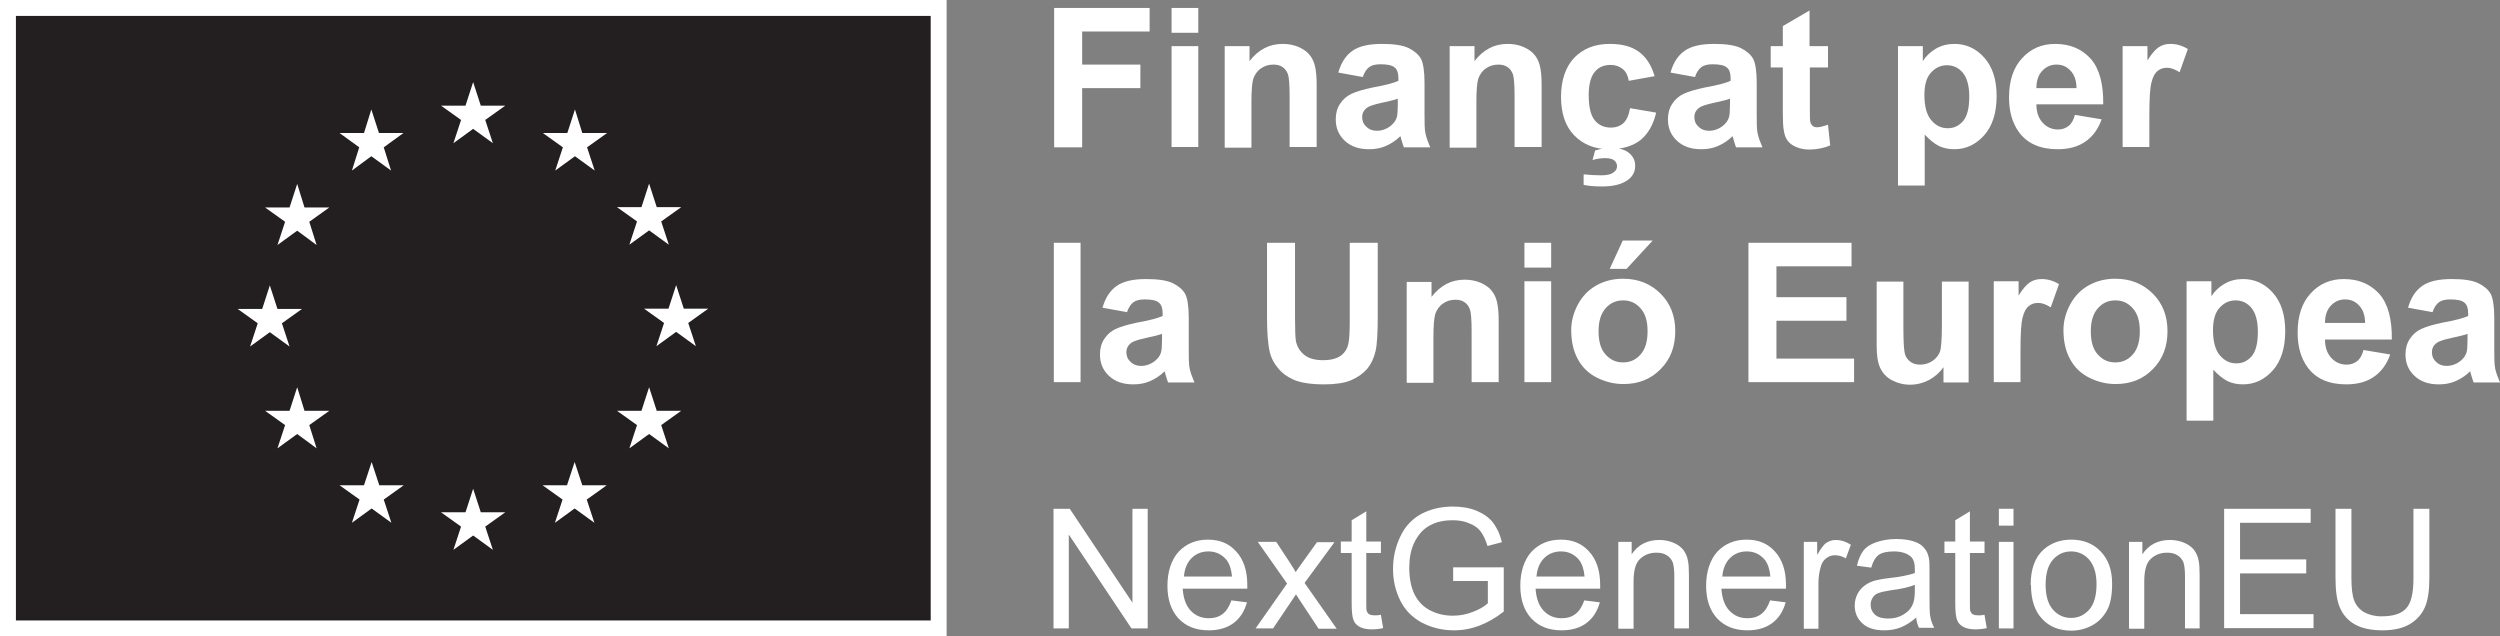 <?xml version="1.0" encoding="UTF-8"?>
<svg id="Layer_2" data-name="Layer 2" xmlns="http://www.w3.org/2000/svg" viewBox="0 0 78.57 20">
  <rect x="0" y="0" width="78.57" height="20" fill="#808080" stroke="none"/>
  <defs>
    <style>
      .cls-1 {
        fill: #231f20;
      }

      .cls-2 {
        fill: #fff;
      }
    </style>
  </defs>
  <g id="Capa_1" data-name="Capa 1">
    <g>
      <g>
        <rect class="cls-1" x=".25" y=".25" width="29.25" height="19.5"/>
        <path class="cls-2" d="M29.75,20H0V0h29.75v20ZM.5,19.5h28.75V.5H.5v19Z"/>
      </g>
      <g>
        <polygon class="cls-2" points="14.25 4.5 14.87 4.05 15.49 4.5 15.25 3.77 15.88 3.32 15.11 3.32 14.87 2.58 14.63 3.32 13.86 3.32 14.49 3.77 14.25 4.5"/>
        <polygon class="cls-2" points="11.06 5.36 11.67 4.91 12.29 5.36 12.06 4.63 12.68 4.18 11.91 4.18 11.67 3.44 11.44 4.18 10.67 4.18 11.29 4.63 11.06 5.36"/>
        <polygon class="cls-2" points="9.34 5.78 9.1 6.52 8.33 6.52 8.96 6.97 8.72 7.7 9.34 7.25 9.95 7.7 9.72 6.97 10.35 6.52 9.57 6.52 9.34 5.78"/>
        <polygon class="cls-2" points="8.48 10.44 9.1 10.89 8.86 10.16 9.49 9.71 8.72 9.71 8.48 8.97 8.24 9.71 7.47 9.71 8.1 10.16 7.86 10.89 8.48 10.44"/>
        <polygon class="cls-2" points="9.57 12.91 9.34 12.17 9.1 12.91 8.33 12.91 8.96 13.36 8.72 14.09 9.34 13.64 9.95 14.09 9.72 13.36 10.35 12.91 9.57 12.91"/>
        <polygon class="cls-2" points="11.92 15.25 11.68 14.52 11.44 15.25 10.67 15.25 11.3 15.7 11.06 16.43 11.68 15.98 12.3 16.43 12.06 15.7 12.69 15.25 11.92 15.25"/>
        <polygon class="cls-2" points="15.11 16.1 14.87 15.36 14.63 16.1 13.86 16.1 14.49 16.55 14.25 17.28 14.87 16.83 15.49 17.28 15.25 16.55 15.88 16.1 15.11 16.1"/>
        <polygon class="cls-2" points="18.3 15.25 18.06 14.52 17.82 15.25 17.05 15.25 17.68 15.7 17.44 16.43 18.06 15.98 18.68 16.43 18.44 15.7 19.07 15.25 18.3 15.25"/>
        <polygon class="cls-2" points="20.64 12.91 20.4 12.17 20.16 12.91 19.39 12.91 20.02 13.36 19.78 14.09 20.4 13.64 21.02 14.09 20.78 13.36 21.41 12.91 20.64 12.91"/>
        <polygon class="cls-2" points="22.26 9.7 21.49 9.7 21.25 8.96 21.01 9.7 20.24 9.7 20.87 10.15 20.63 10.88 21.25 10.43 21.87 10.88 21.63 10.15 22.26 9.7"/>
        <polygon class="cls-2" points="19.78 7.69 20.4 7.24 21.02 7.69 20.78 6.96 21.41 6.51 20.64 6.51 20.4 5.77 20.16 6.51 19.39 6.51 20.02 6.96 19.78 7.69"/>
        <polygon class="cls-2" points="18.07 3.44 17.83 4.18 17.06 4.18 17.69 4.63 17.45 5.36 18.07 4.91 18.69 5.36 18.45 4.63 19.08 4.18 18.3 4.18 18.07 3.44"/>
      </g>
      <g>
        <path class="cls-2" d="M33.11,19.75v-3.76h.51l1.97,2.95v-2.95h.48v3.76h-.51l-1.97-2.95v2.95h-.48Z"/>
        <path class="cls-2" d="M38.71,18.87l.48.06c-.08.28-.21.49-.42.65-.2.15-.46.23-.78.23-.4,0-.71-.12-.95-.37-.23-.25-.35-.59-.35-1.03s.12-.81.35-1.07c.24-.25.54-.38.92-.38s.66.12.89.37c.23.25.35.6.35,1.05,0,.03,0,.07,0,.12h-2.03c.02.3.1.53.25.69.15.16.34.24.57.24.17,0,.31-.04.43-.13.12-.09.21-.23.28-.43ZM37.2,18.12h1.52c-.02-.23-.08-.4-.17-.52-.15-.18-.34-.27-.57-.27-.21,0-.39.07-.53.21-.14.14-.22.33-.24.57Z"/>
        <path class="cls-2" d="M39.46,19.75l.99-1.41-.92-1.31h.58l.42.64c.08.12.14.22.19.31.08-.11.14-.21.21-.3l.46-.64h.55l-.94,1.28,1.01,1.44h-.57l-.56-.85-.15-.23-.72,1.07h-.56Z"/>
        <path class="cls-2" d="M43.4,19.33l.07.41c-.13.03-.25.04-.35.04-.17,0-.3-.03-.39-.08-.09-.05-.16-.12-.19-.21-.04-.09-.06-.27-.06-.54v-1.57h-.34v-.36h.34v-.67l.46-.28v.95h.46v.36h-.46v1.59c0,.13,0,.22.02.25.02.04.04.07.08.09.04.02.09.03.16.03.05,0,.12,0,.2-.02Z"/>
        <path class="cls-2" d="M45.67,18.27v-.44h1.59s0,1.39,0,1.39c-.24.19-.5.34-.76.44-.26.1-.53.15-.8.15-.37,0-.7-.08-1.01-.24-.3-.16-.53-.39-.68-.69-.15-.3-.23-.63-.23-1s.08-.71.23-1.02c.15-.32.37-.55.66-.71.29-.15.62-.23.99-.23.27,0,.52.04.74.13.22.09.39.21.52.37.12.16.22.36.28.62l-.45.12c-.06-.19-.13-.34-.21-.45-.08-.11-.2-.2-.36-.26-.16-.07-.33-.1-.52-.1-.23,0-.42.03-.59.1-.17.07-.3.16-.4.27-.1.11-.18.24-.24.37-.1.23-.14.48-.14.76,0,.33.06.62.17.84.12.23.28.39.5.5.22.11.45.16.7.16.22,0,.43-.04.63-.12.21-.08.36-.17.47-.27v-.7h-1.1Z"/>
        <path class="cls-2" d="M49.8,18.87l.48.06c-.08.28-.21.49-.42.65-.2.15-.46.23-.78.23-.4,0-.71-.12-.95-.37-.23-.25-.35-.59-.35-1.03s.12-.81.35-1.07c.24-.25.54-.38.92-.38s.66.12.89.37c.23.25.35.6.35,1.05,0,.03,0,.07,0,.12h-2.03c.02.3.1.53.25.69s.34.24.57.24c.17,0,.31-.04.43-.13.12-.09.21-.23.28-.43ZM48.28,18.12h1.52c-.02-.23-.08-.4-.17-.52-.15-.18-.34-.27-.57-.27-.21,0-.39.07-.53.21-.14.14-.22.33-.24.57Z"/>
        <path class="cls-2" d="M50.86,19.75v-2.72h.42v.39c.2-.3.49-.45.87-.45.16,0,.31.03.45.09.14.06.24.14.31.23.07.1.12.21.14.34.02.09.03.23.03.45v1.67h-.46v-1.66c0-.19-.02-.33-.05-.42-.04-.09-.1-.17-.19-.22-.09-.06-.2-.08-.32-.08-.2,0-.37.06-.51.19-.14.12-.21.36-.21.71v1.49h-.46Z"/>
        <path class="cls-2" d="M55.64,18.87l.48.06c-.08.28-.21.49-.42.65-.2.15-.46.23-.78.23-.4,0-.71-.12-.95-.37-.23-.25-.35-.59-.35-1.03s.12-.81.35-1.07c.24-.25.54-.38.92-.38s.66.12.89.37c.23.25.35.6.35,1.05,0,.03,0,.07,0,.12h-2.03c.02.3.1.53.25.69.15.16.34.24.57.24.17,0,.31-.04.43-.13.12-.09.21-.23.28-.43ZM54.12,18.12h1.52c-.02-.23-.08-.4-.17-.52-.15-.18-.34-.27-.57-.27-.21,0-.39.07-.53.21-.14.14-.22.33-.24.57Z"/>
        <path class="cls-2" d="M56.69,19.75v-2.72h.42v.41c.11-.19.2-.32.29-.38.09-.06.19-.09.3-.09.16,0,.31.05.47.15l-.16.43c-.11-.07-.23-.1-.34-.1-.1,0-.19.03-.27.09-.08.06-.14.14-.17.25-.05.16-.08.34-.08.54v1.43h-.46Z"/>
        <path class="cls-2" d="M60.22,19.41c-.17.15-.34.25-.49.31s-.33.09-.51.09c-.3,0-.53-.07-.69-.22-.16-.15-.24-.33-.24-.56,0-.13.03-.25.09-.37.06-.11.14-.2.24-.27.1-.07.21-.12.33-.15.09-.02.23-.05.41-.07.37-.04.65-.1.82-.16,0-.06,0-.1,0-.12,0-.19-.04-.32-.13-.4-.12-.1-.29-.16-.53-.16-.22,0-.38.04-.48.11-.1.08-.18.21-.23.4l-.45-.06c.04-.19.11-.35.2-.47.09-.12.23-.21.41-.27.18-.06.38-.1.62-.1s.42.03.57.08c.15.05.25.12.32.21.07.08.12.19.14.31.02.08.02.22.02.43v.62c0,.43,0,.7.03.81.02.11.06.22.12.33h-.48c-.05-.1-.08-.21-.09-.34ZM60.18,18.38c-.17.07-.42.13-.75.17-.19.03-.32.06-.4.09-.08.03-.14.08-.18.15-.04.07-.06.14-.06.22,0,.12.05.23.14.31.09.08.23.12.41.12s.34-.04.47-.12c.14-.08.24-.18.3-.32.05-.1.07-.26.07-.46v-.17Z"/>
        <path class="cls-2" d="M62.37,19.33l.07.41c-.13.03-.25.04-.35.04-.17,0-.3-.03-.39-.08-.09-.05-.16-.12-.19-.21-.04-.09-.06-.27-.06-.54v-1.57h-.34v-.36h.34v-.67l.46-.28v.95h.46v.36h-.46v1.59c0,.13,0,.22.02.25.02.04.04.07.08.09.04.02.09.03.16.03.05,0,.12,0,.2-.02Z"/>
        <path class="cls-2" d="M62.82,16.52v-.53h.46v.53h-.46ZM62.82,19.75v-2.72h.46v2.72h-.46Z"/>
        <path class="cls-2" d="M63.82,18.38c0-.5.14-.88.42-1.12.23-.2.52-.3.86-.3.37,0,.68.12.92.37.24.25.36.58.36,1.02,0,.35-.05.63-.16.83-.11.2-.26.36-.46.47-.2.11-.42.17-.66.17-.38,0-.69-.12-.92-.37-.23-.24-.35-.6-.35-1.06ZM64.29,18.38c0,.35.08.61.23.78.15.17.34.26.57.26s.42-.09.57-.26c.15-.17.23-.44.23-.8,0-.34-.08-.59-.23-.77-.15-.17-.34-.26-.57-.26s-.42.09-.57.26c-.15.17-.23.43-.23.78Z"/>
        <path class="cls-2" d="M66.91,19.75v-2.72h.42v.39c.2-.3.49-.45.87-.45.16,0,.31.03.45.09.14.06.24.14.31.23.07.1.12.21.14.34.02.09.03.23.03.45v1.67h-.46v-1.66c0-.19-.02-.33-.05-.42-.04-.09-.1-.17-.19-.22-.09-.06-.2-.08-.32-.08-.2,0-.37.06-.51.19-.14.12-.21.36-.21.71v1.49h-.46Z"/>
        <path class="cls-2" d="M69.9,19.75v-3.76h2.72v.44h-2.22v1.15h2.08v.44h-2.08v1.28h2.31v.44h-2.8Z"/>
        <path class="cls-2" d="M75.85,15.99h.5v2.17c0,.38-.04.68-.13.9-.09.22-.24.4-.46.54-.22.14-.52.21-.88.21s-.64-.06-.86-.18c-.22-.12-.38-.3-.48-.53-.1-.23-.14-.54-.14-.94v-2.17h.5v2.17c0,.33.03.57.09.72.06.15.16.27.31.36.15.08.33.13.54.13.37,0,.63-.08.78-.25.16-.17.23-.48.23-.96v-2.17Z"/>
      </g>
      <g>
        <path class="cls-2" d="M33.13,4.62V.25h3v.74h-2.12v1.04h1.83v.74h-1.83v1.86h-.88Z"/>
        <path class="cls-2" d="M36.82,1.02V.25h.84v.78h-.84ZM36.82,4.62V1.45h.84v3.17h-.84Z"/>
        <path class="cls-2" d="M41.37,4.62h-.84v-1.62c0-.34-.02-.56-.05-.66-.04-.1-.09-.18-.17-.23-.08-.06-.18-.08-.29-.08-.15,0-.28.04-.39.12-.12.08-.19.19-.24.32-.04.13-.06.37-.06.73v1.44h-.84V1.45h.78v.47c.28-.36.62-.54,1.04-.54.18,0,.35.03.51.1.15.07.27.15.35.26.08.1.13.22.16.35.03.13.05.32.05.56v1.97Z"/>
        <path class="cls-2" d="M42.82,2.42l-.76-.14c.09-.31.23-.53.44-.68.21-.15.52-.22.93-.22.37,0,.65.04.84.13.18.09.31.2.39.34.07.14.11.39.11.75v.98c0,.28,0,.48.03.62.03.13.08.27.15.43h-.83c-.02-.06-.05-.14-.08-.25-.01-.05-.02-.08-.03-.1-.14.14-.3.24-.46.31-.16.07-.34.1-.52.1-.33,0-.58-.09-.77-.27-.19-.18-.28-.4-.28-.67,0-.18.04-.34.13-.48.09-.14.21-.25.36-.32.15-.07.38-.14.67-.2.39-.07.66-.14.81-.21v-.08c0-.16-.04-.28-.12-.34-.08-.07-.23-.1-.45-.1-.15,0-.27.03-.35.09-.08.06-.15.16-.2.31ZM43.94,3.1c-.11.04-.28.08-.51.13-.23.05-.39.1-.46.15-.11.08-.16.18-.16.3s.04.22.13.3c.09.09.2.13.33.13.15,0,.3-.05.43-.15.1-.08.17-.17.2-.28.02-.07.03-.21.03-.41v-.17Z"/>
        <path class="cls-2" d="M48.44,4.62h-.84v-1.62c0-.34-.02-.56-.05-.66-.04-.1-.09-.18-.17-.23-.08-.06-.18-.08-.29-.08-.15,0-.28.04-.39.12-.12.08-.19.19-.24.32-.04.13-.06.37-.06.73v1.44h-.84V1.45h.78v.47c.28-.36.62-.54,1.04-.54.18,0,.35.03.51.1.15.07.27.15.35.26.08.1.13.22.16.35.03.13.05.32.05.56v1.97Z"/>
        <path class="cls-2" d="M52.02,2.39l-.83.15c-.03-.17-.09-.29-.19-.37-.1-.08-.23-.13-.38-.13-.21,0-.38.07-.5.22-.12.14-.19.39-.19.72,0,.38.06.64.19.8.13.16.3.23.51.23.16,0,.29-.05.39-.14s.17-.25.21-.47l.82.14c-.09.38-.25.66-.49.86-.24.19-.57.29-.98.29-.46,0-.83-.15-1.11-.44-.28-.29-.41-.7-.41-1.21s.14-.93.41-1.22c.28-.29.65-.44,1.12-.44.39,0,.69.08.92.25.23.17.39.42.49.76ZM49.77,5.83v-.35c.2.02.39.03.56.03s.31-.03.39-.1c.07-.05.1-.11.1-.19,0-.07-.03-.13-.09-.18-.06-.05-.16-.07-.29-.07s-.26.02-.39.06l.08-.3c.16-.05.32-.08.5-.08.25,0,.44.05.57.16.13.11.19.24.19.4,0,.18-.07.32-.21.43-.19.15-.47.22-.83.22-.26,0-.45-.02-.58-.05Z"/>
        <path class="cls-2" d="M53.26,2.42l-.76-.14c.09-.31.23-.53.44-.68.21-.15.52-.22.93-.22.37,0,.65.04.84.13.18.09.31.2.39.34.07.14.11.39.11.75v.98c0,.28,0,.48.03.62.03.13.08.27.15.43h-.83c-.02-.06-.05-.14-.08-.25-.01-.05-.02-.08-.03-.1-.14.14-.3.24-.46.31-.16.07-.34.1-.52.1-.33,0-.58-.09-.77-.27-.19-.18-.28-.4-.28-.67,0-.18.04-.34.13-.48.09-.14.21-.25.36-.32.15-.07.38-.14.67-.2.39-.07.66-.14.81-.21v-.08c0-.16-.04-.28-.12-.34-.08-.07-.23-.1-.45-.1-.15,0-.27.03-.35.09-.08.06-.15.16-.2.31ZM54.38,3.1c-.11.04-.28.08-.51.13-.23.05-.39.1-.46.15-.11.08-.16.18-.16.3s.04.22.13.3c.09.09.2.13.33.13.15,0,.3-.05.43-.15.1-.08.17-.17.2-.28.02-.07.03-.21.03-.41v-.17Z"/>
        <path class="cls-2" d="M57.45,1.45v.67h-.57v1.28c0,.26,0,.41.02.45.01.04.04.08.07.11.04.03.09.04.14.04.08,0,.19-.03.34-.08l.07.65c-.19.08-.42.13-.66.13-.15,0-.29-.03-.41-.08-.12-.05-.21-.12-.27-.2-.06-.08-.1-.19-.12-.33-.02-.1-.03-.29-.03-.59v-1.38h-.38v-.67h.38v-.63l.84-.49v1.12h.57Z"/>
        <path class="cls-2" d="M59.65,1.45h.78v.47c.1-.16.24-.29.41-.39.17-.1.37-.15.58-.15.37,0,.68.14.94.43.26.29.39.69.39,1.21s-.13.94-.39,1.23c-.26.29-.57.44-.94.44-.17,0-.33-.03-.48-.1-.14-.07-.29-.19-.45-.36v1.6h-.84V1.45ZM60.48,2.98c0,.36.07.62.21.79.14.17.31.26.52.26s.36-.08.49-.23c.13-.16.19-.41.19-.77,0-.33-.07-.58-.2-.74-.13-.16-.3-.24-.5-.24s-.37.08-.51.24c-.14.16-.2.39-.2.7Z"/>
        <path class="cls-2" d="M65.21,3.61l.84.14c-.11.31-.28.54-.51.7-.23.16-.52.24-.87.24-.55,0-.96-.18-1.22-.54-.21-.29-.31-.65-.31-1.09,0-.53.14-.94.41-1.23.27-.3.62-.45,1.04-.45.47,0,.84.16,1.12.47.27.31.4.79.39,1.43h-2.1c0,.25.07.44.2.58.13.14.29.21.48.21.13,0,.24-.04.33-.11.09-.07.16-.19.2-.35ZM65.26,2.77c0-.24-.07-.43-.19-.55-.12-.13-.26-.19-.44-.19-.18,0-.33.07-.45.2-.12.13-.18.31-.18.54h1.25Z"/>
        <path class="cls-2" d="M67.55,4.62h-.84V1.45h.78v.45c.13-.21.25-.35.36-.42.11-.07.23-.1.36-.1.19,0,.37.05.55.16l-.26.73c-.14-.09-.27-.14-.39-.14s-.22.03-.3.1c-.08.06-.15.18-.19.35-.05.17-.07.52-.07,1.06v.98Z"/>
        <path class="cls-2" d="M33.12,12.01v-4.38h.84v4.38h-.84Z"/>
        <path class="cls-2" d="M35.41,9.81l-.76-.14c.09-.31.23-.53.44-.68.21-.15.52-.22.93-.22.37,0,.65.04.84.13.18.09.31.2.39.34.07.14.11.39.11.75v.98c0,.28,0,.48.03.62.03.13.08.27.15.43h-.83c-.02-.06-.05-.14-.08-.25-.01-.05-.02-.08-.03-.1-.14.14-.3.24-.46.31-.16.07-.34.1-.52.1-.33,0-.58-.09-.77-.27s-.28-.4-.28-.67c0-.18.04-.34.13-.48.09-.14.21-.25.36-.32.15-.07.38-.14.67-.2.39-.07.66-.14.81-.21v-.08c0-.16-.04-.28-.12-.34-.08-.07-.23-.1-.45-.1-.15,0-.27.03-.35.09-.08.06-.15.16-.2.31ZM36.53,10.49c-.11.04-.28.08-.51.13-.23.05-.39.1-.46.15-.11.08-.16.18-.16.3s.04.22.13.3c.09.09.2.13.33.13.15,0,.3-.05.43-.15.1-.08.17-.17.2-.28.02-.07.03-.21.03-.41v-.17Z"/>
        <path class="cls-2" d="M39.82,7.63h.88v2.37c0,.38.01.62.03.73.04.18.13.32.27.43.14.11.34.16.58.16s.44-.05.57-.15c.13-.1.2-.23.23-.38.03-.15.04-.4.04-.74v-2.42h.88v2.3c0,.53-.02.9-.07,1.11-.05.22-.14.4-.26.55-.13.15-.3.27-.51.36-.21.09-.5.13-.84.13-.42,0-.73-.05-.95-.14-.22-.1-.39-.22-.51-.38-.13-.15-.21-.32-.25-.48-.06-.25-.09-.62-.09-1.11v-2.33Z"/>
        <path class="cls-2" d="M47.09,12.01h-.84v-1.62c0-.34-.02-.56-.05-.66-.04-.1-.09-.18-.17-.23-.08-.06-.18-.08-.29-.08-.15,0-.28.04-.39.12-.12.08-.19.19-.24.32-.04.13-.06.37-.06.73v1.44h-.84v-3.17h.78v.47c.28-.36.62-.54,1.04-.54.18,0,.35.03.51.1.15.07.27.15.35.26.08.1.13.22.16.35.03.13.05.32.05.56v1.97Z"/>
        <path class="cls-2" d="M47.91,8.41v-.78h.84v.78h-.84ZM47.91,12.01v-3.17h.84v3.17h-.84Z"/>
        <path class="cls-2" d="M49.38,10.38c0-.28.07-.55.21-.81.14-.26.33-.46.58-.6.25-.14.53-.21.84-.21.48,0,.87.16,1.18.47.31.31.46.7.46,1.18s-.15.88-.46,1.19c-.31.32-.7.47-1.17.47-.29,0-.57-.07-.83-.2-.26-.13-.46-.32-.6-.58-.14-.25-.21-.56-.21-.93ZM50.24,10.42c0,.31.07.56.22.72.15.17.33.25.55.25s.4-.08.55-.25c.15-.17.22-.41.22-.73s-.07-.55-.22-.72c-.15-.17-.33-.25-.55-.25s-.4.08-.55.25c-.15.17-.22.41-.22.72ZM50.59,8.45l.41-.89h.94l-.82.89h-.53Z"/>
        <path class="cls-2" d="M54.95,12.01v-4.38h3.24v.74h-2.36v.97h2.2v.74h-2.2v1.19h2.44v.74h-3.33Z"/>
        <path class="cls-2" d="M61.08,12.01v-.47c-.12.17-.27.3-.45.4-.19.1-.39.15-.6.15s-.4-.05-.57-.14c-.17-.09-.29-.22-.37-.39-.08-.17-.11-.4-.11-.7v-2.01h.84v1.46c0,.45.02.72.05.82.03.1.09.18.17.24.08.06.18.09.31.09.14,0,.27-.04.39-.12.11-.08.19-.18.23-.29.04-.12.06-.4.06-.86v-1.34h.84v3.17h-.78Z"/>
        <path class="cls-2" d="M63.5,12.01h-.84v-3.17h.78v.45c.13-.21.25-.35.36-.42.11-.07.23-.1.36-.1.19,0,.37.05.55.16l-.26.73c-.14-.09-.27-.14-.39-.14s-.22.03-.3.1c-.08.06-.15.18-.19.35-.05.17-.07.52-.07,1.06v.98Z"/>
        <path class="cls-2" d="M64.85,10.38c0-.28.07-.55.21-.81.14-.26.33-.46.58-.6.25-.14.53-.21.84-.21.48,0,.87.16,1.18.47.31.31.46.7.46,1.18s-.15.88-.46,1.19c-.31.32-.7.47-1.17.47-.29,0-.57-.07-.83-.2-.26-.13-.46-.32-.6-.58-.14-.25-.21-.56-.21-.93ZM65.71,10.42c0,.31.07.56.22.72.15.17.33.25.55.25s.4-.08.55-.25c.15-.17.22-.41.22-.73s-.07-.55-.22-.72c-.15-.17-.33-.25-.55-.25s-.4.08-.55.25c-.15.17-.22.41-.22.72Z"/>
        <path class="cls-2" d="M68.72,8.84h.78v.47c.1-.16.24-.29.41-.39.17-.1.37-.15.58-.15.37,0,.68.14.94.43.26.29.39.69.39,1.21s-.13.94-.39,1.23c-.26.29-.57.44-.94.44-.17,0-.33-.03-.48-.1-.14-.07-.29-.19-.45-.36v1.6h-.84v-4.38ZM69.55,10.37c0,.36.07.62.21.79.14.17.31.26.52.26s.36-.08.49-.23c.13-.16.19-.41.19-.77,0-.33-.07-.58-.2-.74-.13-.16-.3-.24-.5-.24s-.37.08-.51.24c-.14.16-.2.39-.2.7Z"/>
        <path class="cls-2" d="M74.28,11l.84.14c-.11.31-.28.54-.51.7-.23.16-.52.24-.87.24-.55,0-.96-.18-1.22-.54-.21-.29-.31-.65-.31-1.09,0-.53.14-.94.41-1.23.27-.3.62-.45,1.04-.45.47,0,.84.16,1.12.47.27.31.4.79.39,1.43h-2.1c0,.25.07.44.2.58.13.14.29.21.48.21.13,0,.24-.04.33-.11.09-.07.16-.19.2-.35ZM74.33,10.15c0-.24-.07-.43-.19-.55-.12-.13-.26-.19-.44-.19-.18,0-.33.07-.45.2-.12.13-.18.31-.18.54h1.25Z"/>
        <path class="cls-2" d="M76.44,9.81l-.76-.14c.09-.31.23-.53.44-.68.21-.15.52-.22.93-.22.37,0,.65.04.84.13.18.09.31.2.39.34.07.14.11.39.11.75v.98c0,.28,0,.48.03.62.03.13.08.27.15.43h-.83c-.02-.06-.05-.14-.08-.25-.01-.05-.02-.08-.03-.1-.14.14-.3.24-.46.31-.16.07-.34.1-.52.1-.33,0-.58-.09-.77-.27s-.28-.4-.28-.67c0-.18.04-.34.13-.48.09-.14.21-.25.36-.32.15-.07.38-.14.67-.2.39-.07.66-.14.81-.21v-.08c0-.16-.04-.28-.12-.34-.08-.07-.23-.1-.45-.1-.15,0-.27.03-.35.09-.08.06-.15.16-.2.31ZM77.56,10.49c-.11.04-.28.08-.51.13-.23.05-.39.1-.46.15-.11.08-.16.18-.16.3s.04.22.13.3c.09.09.2.13.33.13.15,0,.3-.05.43-.15.1-.08.17-.17.2-.28.02-.07.03-.21.03-.41v-.17Z"/>
      </g>
    </g>
  </g>
</svg>